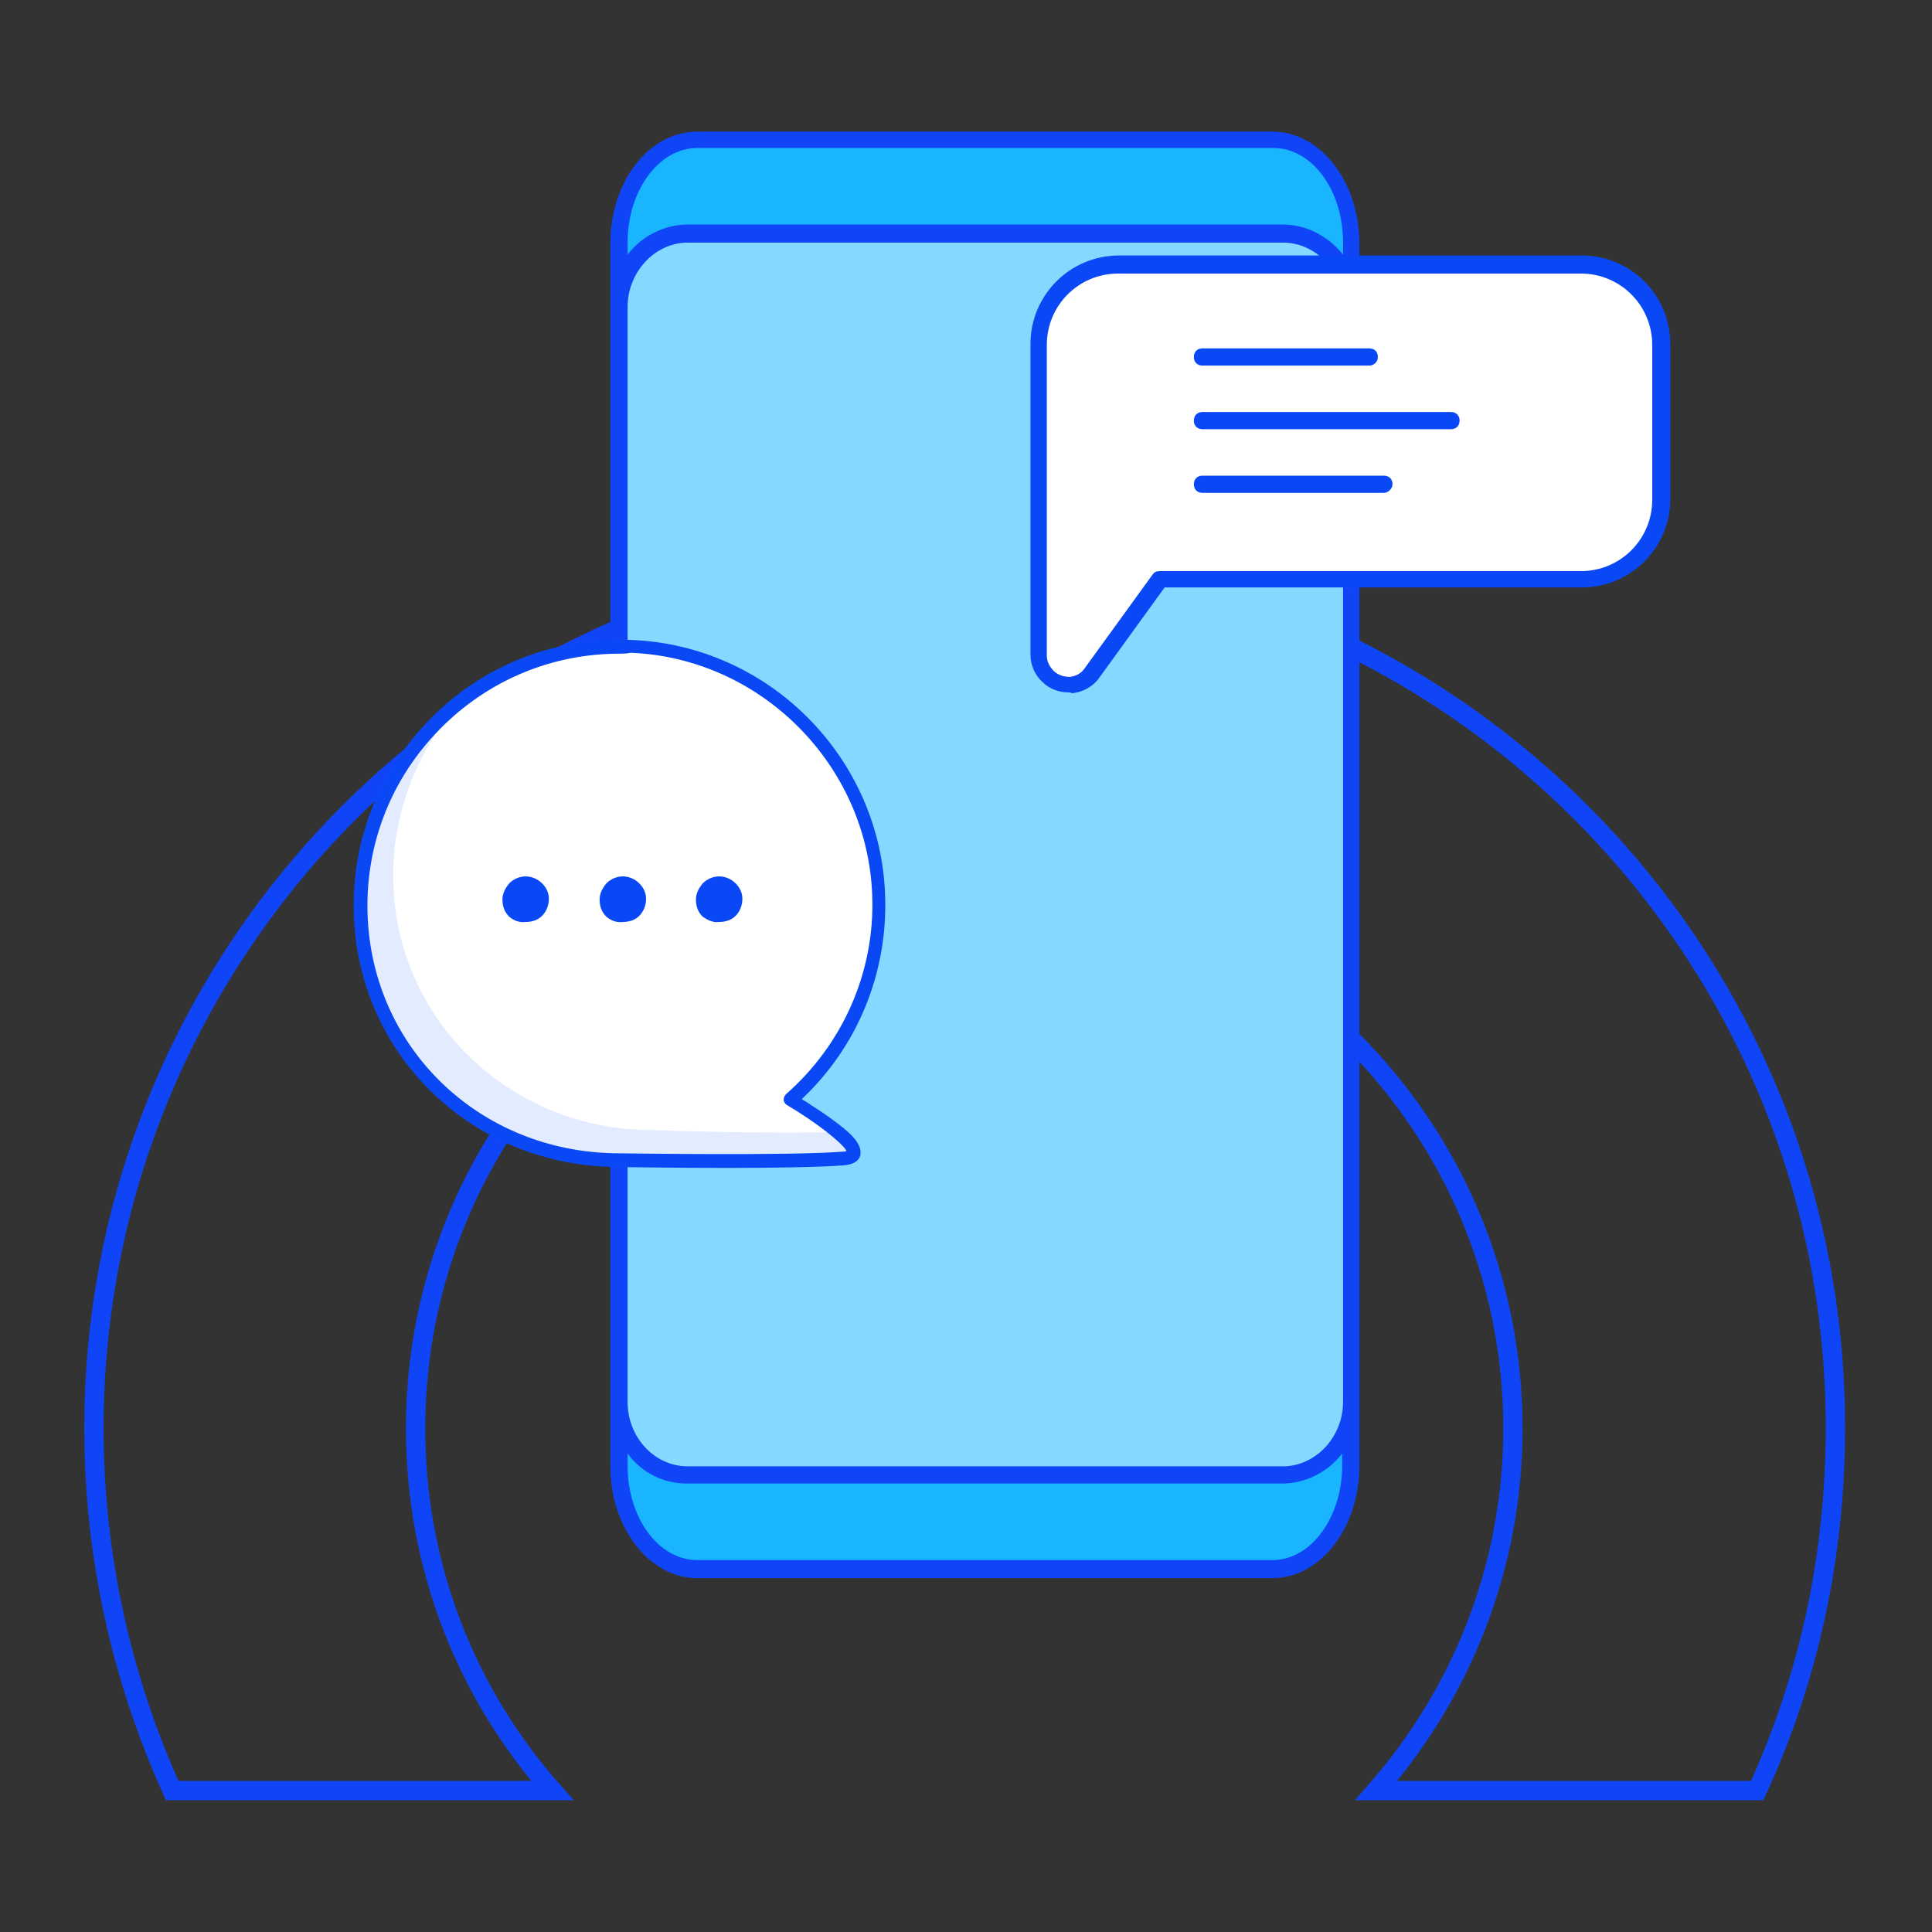 <?xml version="1.0" encoding="utf-8"?>
<!-- Generator: Adobe Illustrator 27.9.0, SVG Export Plug-In . SVG Version: 6.00 Build 0)  -->
<svg version="1.1" id="Layer_1" xmlns="http://www.w3.org/2000/svg" xmlns:xlink="http://www.w3.org/1999/xlink" x="0px" y="0px"
	 width="100px" height="100px" viewBox="0 0 100 100" style="enable-background:new 0 0 100 100;" xml:space="preserve">
<rect x="0" y="0" width="100" height="100" fill="#333333" stroke="none"/>
<style type="text/css">
	.st0{fill:none;stroke:#1045F7;stroke-miterlimit:10;}
	.st1{fill:#85D8FF;}
	.st2{fill:#19B5FF;}
	.st3{fill:#1045F7;}
	.st4{fill:#FFFFFF;}
	.st5{fill:#0A48F5;}
	.st6{fill:#E3ECFF;}
</style>
<path class="st0" d="M49.954,28.848c-24.882,0-45.091,20.164-45.091,45.091c0,6.677,1.469,13.042,4.051,18.74h19.674
	c-4.407-4.985-7.077-11.529-7.077-18.74c0-15.668,12.686-28.399,28.399-28.399c15.668,0,28.399,12.686,28.399,28.399
	c0,7.166-2.671,13.71-7.077,18.74h19.719C93.576,86.981,95,80.616,95,73.939C95.044,49.057,74.881,28.848,49.954,28.848z"/>
<g>
	<g>
		<g>
			<rect x="32.038" y="11.711" class="st1" width="37.88" height="64.632"/>
		</g>
	</g>
	<g>
		<g>
			<g>
				<path class="st2" d="M32.038,76.61V11.889c0-2.582,1.558-4.629,3.516-4.629h30.891c1.914,0,3.516,2.092,3.516,4.629V76.61
					c0,2.582-1.558,4.629-3.516,4.629H35.554C33.596,81.239,32.038,79.147,32.038,76.61z M32.038,15.762v56.931
					c0,2.003,1.513,3.65,3.427,3.65H66.49c1.87,0,3.427-1.647,3.427-3.65V15.762c0-2.003-1.513-3.65-3.427-3.65H35.465
					C33.551,12.112,32.038,13.759,32.038,15.762z"/>
			</g>
		</g>
	</g>
	<g>
		<g>
			<g>
				<path class="st3" d="M65.867,81.684H36.088c-2.493,0-4.496-2.626-4.496-5.787V12.601c0-3.205,2.003-5.787,4.496-5.787h29.779
					c2.493,0,4.496,2.626,4.496,5.787v63.252C70.363,79.058,68.359,81.684,65.867,81.684z M32.483,75.23v0.623
					c0,2.715,1.602,4.896,3.605,4.896h29.779c2.003,0,3.605-2.226,3.605-4.896V75.23c-0.712,0.935-1.87,1.558-3.116,1.558H35.554
					C34.308,76.788,33.195,76.209,32.483,75.23z M32.483,72.559c0,1.825,1.38,3.338,3.116,3.338h30.802
					c1.691,0,3.116-1.513,3.116-3.338V15.895c0-1.825-1.38-3.338-3.116-3.338H35.599c-1.691,0-3.116,1.513-3.116,3.338
					C32.483,15.895,32.483,72.559,32.483,72.559z M36.088,7.661c-2.003,0-3.605,2.226-3.605,4.896v0.623
					c0.712-0.935,1.87-1.558,3.116-1.558h30.802c1.246,0,2.359,0.623,3.116,1.558v-0.623c0-2.715-1.602-4.896-3.605-4.896
					C65.912,7.661,36.088,7.661,36.088,7.661z"/>
			</g>
		</g>
	</g>
</g>
<g>
	<g>
		<path class="st4" d="M81.824,13.714H57.877c-2.27,0-4.14,1.825-4.14,4.14v4.006v4.006v8.057c0,0.401,0.178,0.801,0.49,1.113l0,0
			c0.668,0.623,1.736,0.534,2.27-0.223l3.516-4.896h21.811c2.27,0,4.14-1.825,4.14-4.14v-8.012
			C85.964,15.539,84.095,13.714,81.824,13.714z"/>
	</g>
	<g>
		<path class="st5" d="M55.295,35.837c-0.49,0-0.979-0.178-1.335-0.534c-0.401-0.356-0.623-0.89-0.623-1.424v-16.07
			c0-2.537,2.048-4.585,4.585-4.585h23.947c2.537,0,4.585,2.048,4.585,4.585v8.012c0,2.537-2.048,4.585-4.585,4.585H60.281
			l-3.383,4.674c-0.312,0.445-0.846,0.757-1.424,0.801C55.429,35.837,55.34,35.837,55.295,35.837z M57.877,14.159
			c-2.048,0-3.694,1.647-3.694,3.695v16.069c0,0.312,0.134,0.579,0.356,0.801s0.534,0.312,0.846,0.312
			c0.312-0.045,0.579-0.178,0.757-0.445l3.516-4.852c0.089-0.134,0.223-0.178,0.356-0.178h21.811c2.048,0,3.694-1.647,3.694-3.695
			v-8.012c0-2.048-1.647-3.695-3.694-3.695H57.877L57.877,14.159z"/>
	</g>
</g>
<g>
	<g>
		<g>
			<path class="st5" d="M75.103,22.216H62.239c-0.267,0-0.445-0.178-0.445-0.445s0.178-0.445,0.445-0.445h12.864
				c0.267,0,0.445,0.178,0.445,0.445S75.37,22.216,75.103,22.216z"/>
		</g>
	</g>
	<g>
		<g>
			<path class="st5" d="M71.631,25.51h-9.392c-0.267,0-0.445-0.178-0.445-0.445s0.178-0.445,0.445-0.445h9.392
				c0.267,0,0.445,0.178,0.445,0.445C72.076,25.287,71.854,25.51,71.631,25.51z"/>
		</g>
	</g>
	<g>
		<g>
			<path class="st5" d="M70.874,18.922h-8.635c-0.267,0-0.445-0.178-0.445-0.445s0.178-0.445,0.445-0.445h8.635
				c0.267,0,0.445,0.178,0.445,0.445C71.32,18.744,71.097,18.922,70.874,18.922z"/>
		</g>
	</g>
</g>
<g>
	<g>
		<g>
			<path class="st4" d="M32.06,33.433c7.389,0,13.398,6.009,13.398,13.398c0,4.006-1.78,7.612-4.585,10.06l0,0
				c0,0,4.273,2.27,3.383,2.849c-1.024,0.712-12.241,0.267-12.241,0.267c-7.389,0-13.398-5.787-13.398-13.176
				S24.671,33.433,32.06,33.433z"/>
		</g>
	</g>
	<g>
		<g>
			<g>
				<path class="st6" d="M24.27,35.881c-2.404,2.404-3.917,5.787-3.917,9.437c0,7.389,6.009,13.176,13.398,13.176
					c0,0,6.276,0.223,9.837,0.089c0.579,0.445,0.935,0.89,0.623,1.113c-1.024,0.712-12.241,0.267-12.241,0.267
					c-7.389,0-13.398-5.787-13.398-13.176C18.662,42.291,20.887,38.329,24.27,35.881z"/>
			</g>
		</g>
	</g>
	<g>
		<g>
			<path class="st5" d="M37.713,60.452c-2.804,0-5.475-0.045-5.653-0.045c-7.701,0-13.754-5.965-13.754-13.532
				c0-3.784,1.513-7.3,4.229-9.926c2.715-2.626,6.321-3.962,10.104-3.828c7.166,0.267,12.953,6.098,13.176,13.265
				c0.134,3.962-1.424,7.79-4.318,10.505c0.134,0.089,0.312,0.178,0.49,0.312c0.712,0.445,1.246,0.846,1.691,1.202
				c0.712,0.579,0.935,1.024,0.846,1.424c-0.089,0.267-0.356,0.445-0.846,0.49C42.52,60.407,40.072,60.452,37.713,60.452z
				 M32.06,33.834c-3.383,0-6.588,1.291-9.036,3.65c-2.582,2.493-4.006,5.831-4.006,9.392c0,7.211,5.742,12.819,13.042,12.819
				c0.089,0,9.036,0.134,11.573-0.089c0.089,0,0.134,0,0.178-0.045c-0.223-0.401-1.558-1.469-3.071-2.359
				c-0.089-0.045-0.178-0.178-0.178-0.267c0-0.134,0.045-0.223,0.134-0.312c2.938-2.582,4.585-6.321,4.451-10.238
				c-0.223-6.766-5.742-12.33-12.508-12.597l0,0C32.416,33.834,32.238,33.834,32.06,33.834z M43.811,59.651L43.811,59.651
				L43.811,59.651z"/>
		</g>
	</g>
	<g>
		<g>
			<g>
				<path class="st5" d="M36.378,47.454c-0.223-0.223-0.356-0.49-0.356-0.89c0-0.312,0.134-0.579,0.356-0.846
					c0.223-0.223,0.534-0.356,0.846-0.356s0.623,0.134,0.846,0.356s0.356,0.49,0.356,0.801c0,0.356-0.134,0.668-0.356,0.89
					c-0.223,0.223-0.534,0.312-0.846,0.312C36.912,47.766,36.645,47.632,36.378,47.454z"/>
			</g>
			<g>
				<path class="st5" d="M31.392,47.454c-0.223-0.223-0.356-0.49-0.356-0.89c0-0.312,0.134-0.579,0.356-0.846
					c0.223-0.223,0.534-0.356,0.846-0.356c0.312,0,0.623,0.134,0.846,0.356s0.356,0.49,0.356,0.801c0,0.356-0.134,0.668-0.356,0.89
					c-0.223,0.223-0.534,0.312-0.846,0.312C31.882,47.766,31.615,47.632,31.392,47.454z"/>
			</g>
			<g>
				<path class="st5" d="M26.362,47.454c-0.223-0.223-0.356-0.49-0.356-0.89c0-0.312,0.134-0.579,0.356-0.846
					c0.223-0.223,0.534-0.356,0.846-0.356s0.623,0.134,0.846,0.356c0.223,0.223,0.356,0.49,0.356,0.801
					c0,0.356-0.134,0.668-0.356,0.89c-0.223,0.223-0.534,0.312-0.846,0.312C26.852,47.766,26.585,47.632,26.362,47.454z"/>
			</g>
		</g>
	</g>
</g>
</svg>
